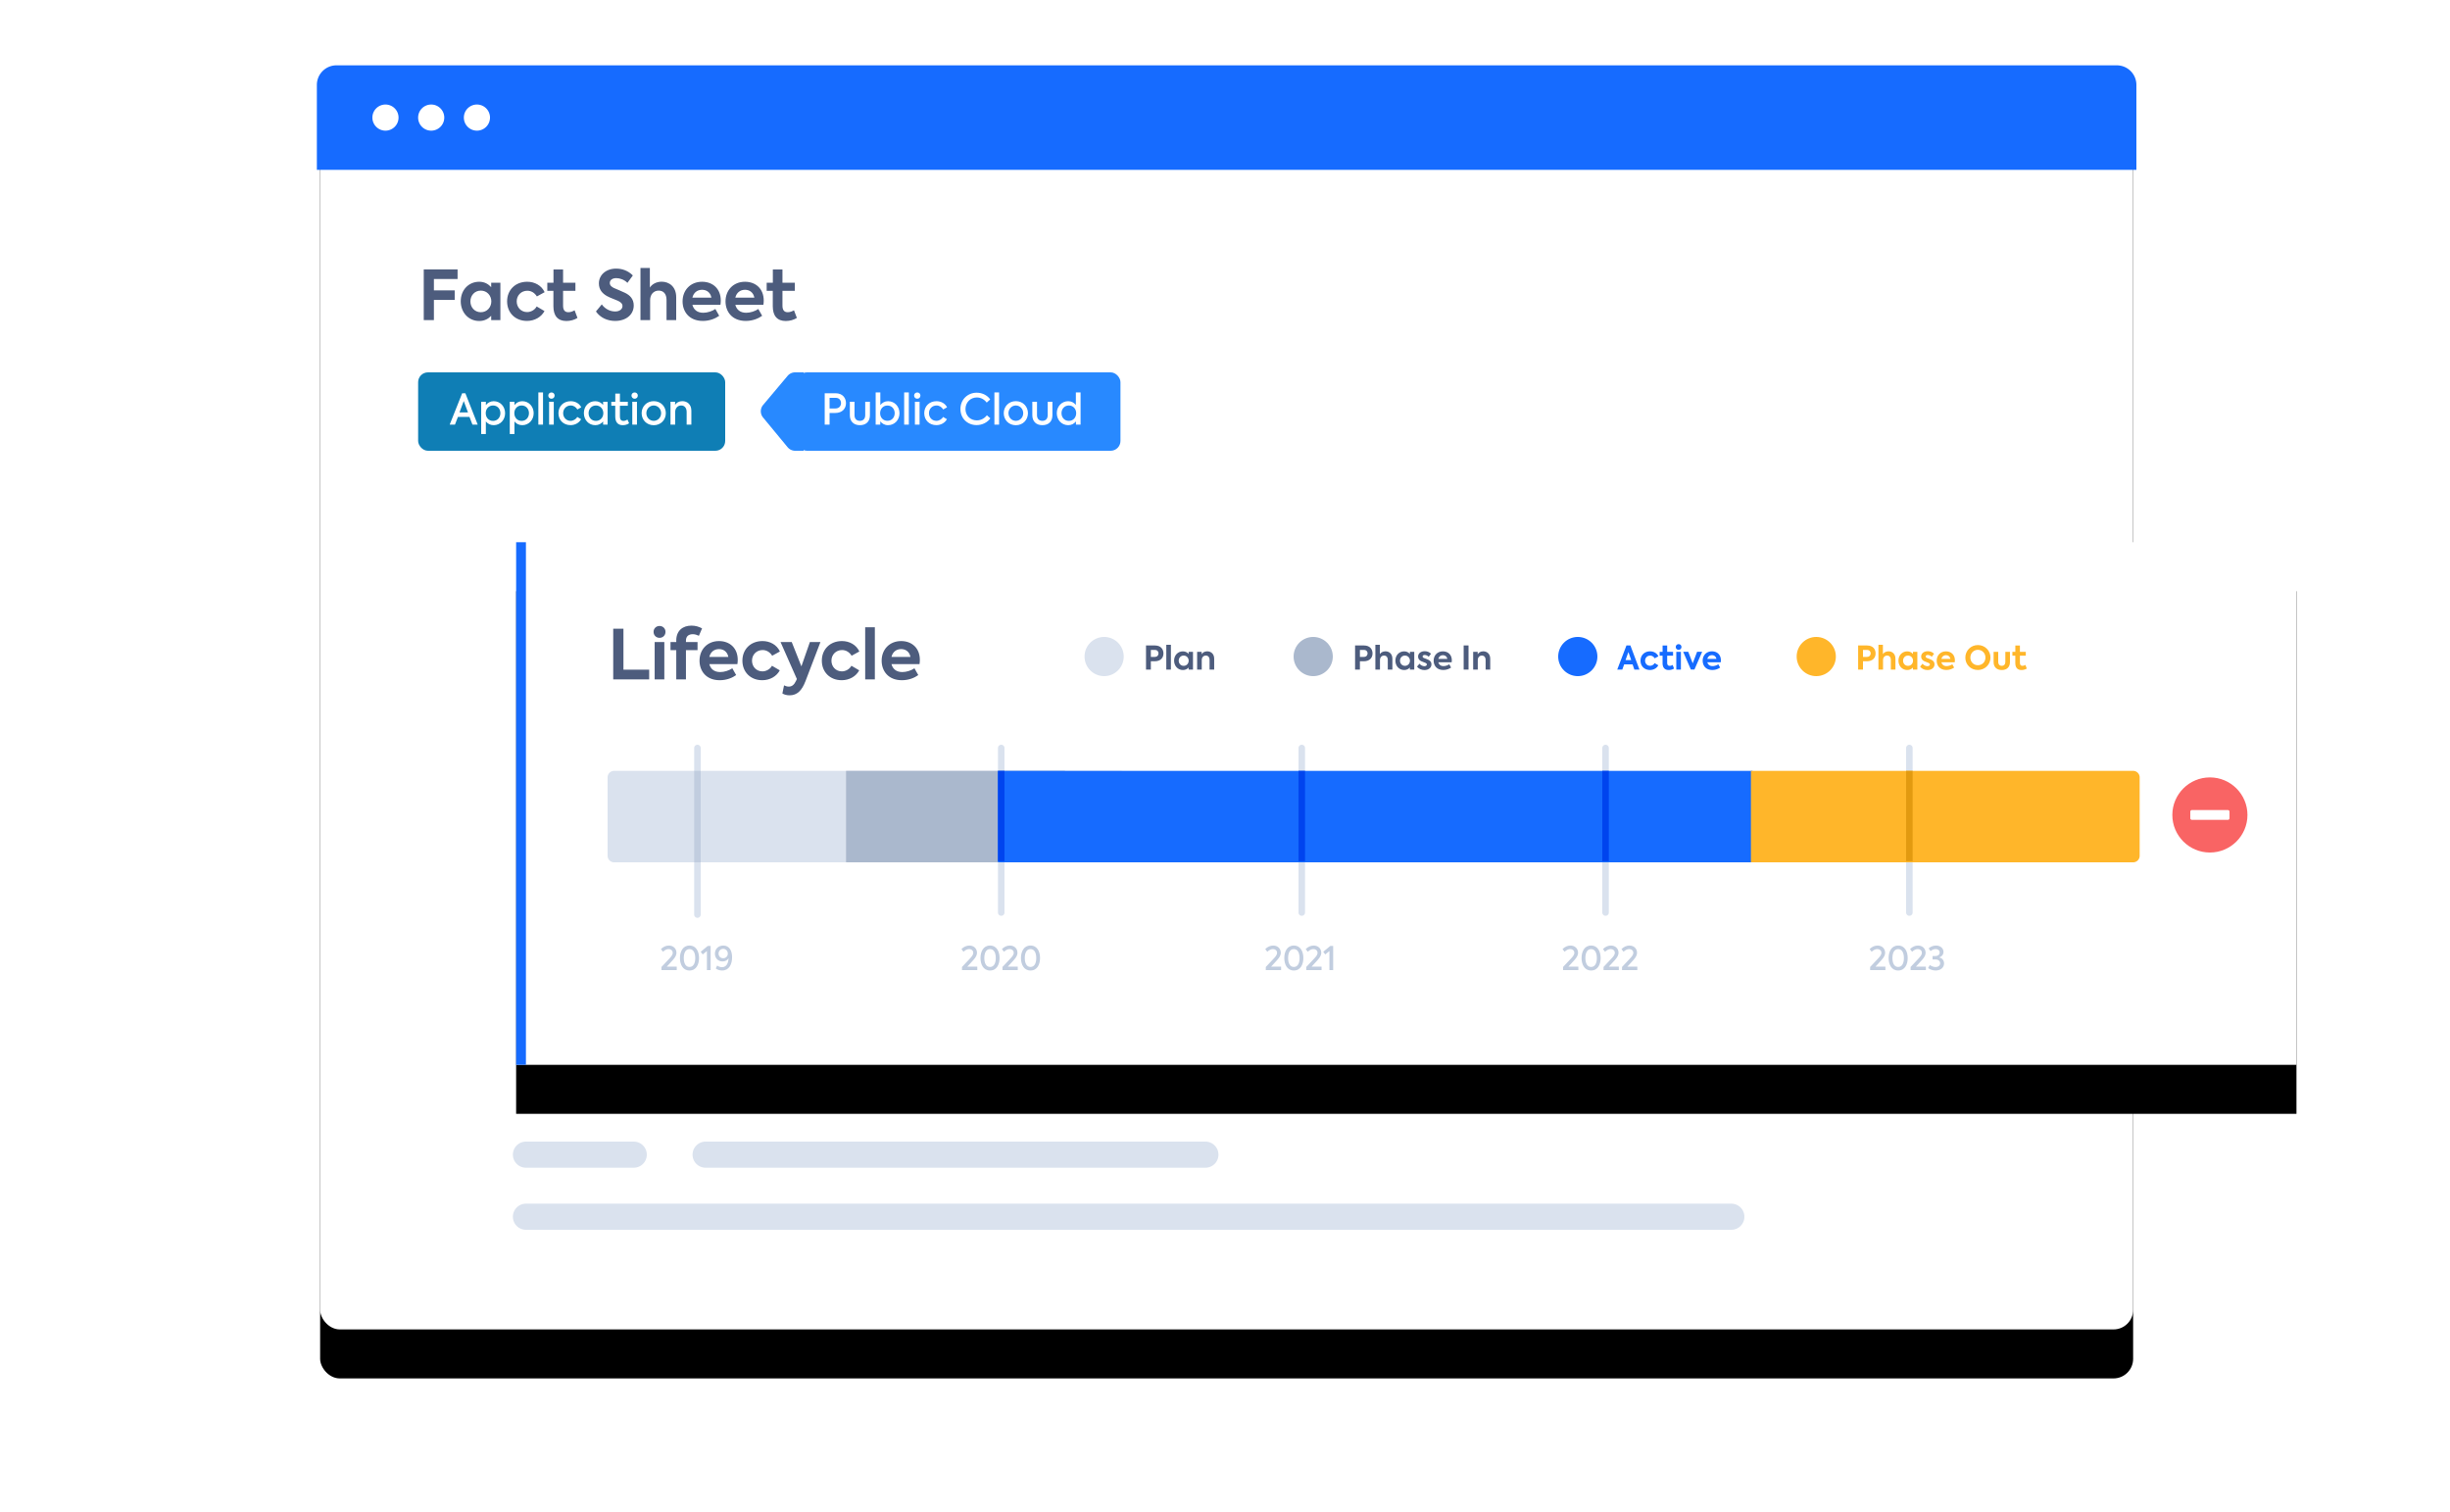 <svg width="750" height="463" xmlns="http://www.w3.org/2000/svg" xmlns:xlink="http://www.w3.org/1999/xlink"><defs><filter x="-10.8%" y="-11.6%" width="121.6%" height="131%" filterUnits="objectBoundingBox" id="a"><feOffset dy="15" in="SourceAlpha" result="shadowOffsetOuter1"/><feGaussianBlur stdDeviation="17.5" in="shadowOffsetOuter1" result="shadowBlurOuter1"/><feColorMatrix values="0 0 0 0 0.157 0 0 0 0 0.204 0 0 0 0 0.31 0 0 0 0.2 0" in="shadowBlurOuter1"/></filter><filter x="-11%" y="-28.1%" width="122%" height="175%" filterUnits="objectBoundingBox" id="c"><feOffset dy="15" in="SourceAlpha" result="shadowOffsetOuter1"/><feGaussianBlur stdDeviation="17.5" in="shadowOffsetOuter1" result="shadowBlurOuter1"/><feColorMatrix values="0 0 0 0 0.157 0 0 0 0 0.204 0 0 0 0 0.31 0 0 0 0.2 0" in="shadowBlurOuter1"/></filter><rect id="b" x="98" y="20" width="555" height="387" rx="6"/><path id="d" d="M158 166h545v160H158z"/></defs><g fill="none" fill-rule="evenodd"><use fill="#000" filter="url(#a)" xlink:href="#b"/><use fill="#FFF" xlink:href="#b"/><use fill="#000" filter="url(#c)" xlink:href="#d"/><use fill="#FFF" xlink:href="#d"/><path stroke="#DAE2EE" stroke-width="2" stroke-linecap="round" d="M213.5 229v51M306.5 229v50.377M398.5 229v50.377M491.5 229v50.377M584.5 229v50.377"/><path d="M198.726 208v-2.982h-7.875v-12.537h-3.129V208h11.004zm3.171-12.726c1.029 0 1.827-.777 1.827-1.827 0-1.029-.798-1.806-1.827-1.806s-1.827.777-1.827 1.806c0 1.05.798 1.827 1.827 1.827zm1.47 12.726v-11.445h-2.961V208h2.961zm6.615 0v-8.967h3.549v-2.478h-3.549v-.399c0-1.302.756-1.995 2.121-1.995.651 0 1.239.21 1.848.483l.966-2.268c-.987-.525-2.016-.84-3.255-.84-2.625 0-4.641 1.512-4.641 4.557v.462h-1.764v2.478h1.764V208h2.961zm10.374.252c2.121 0 3.906-.777 4.998-1.575l-1.176-2.079c-.966.672-2.436 1.155-3.696 1.155-1.953 0-2.982-1.05-3.339-2.436h8.589c.063-.42.105-.84.105-1.302 0-3.633-2.478-5.754-5.733-5.754-3.57 0-5.964 2.583-5.964 6.006 0 3.066 1.932 5.985 6.216 5.985zm2.604-7.14h-5.817c.357-1.491 1.47-2.394 2.961-2.394 1.512 0 2.583.924 2.856 2.394zm10.374 7.14c2.373 0 4.41-1.197 5.376-3.024l-2.394-1.407c-.504.987-1.701 1.722-2.919 1.722-1.827 0-3.192-1.407-3.192-3.276 0-1.848 1.386-3.255 3.255-3.255 1.218 0 2.268.672 2.919 1.743l2.373-1.302c-.966-2.079-3.066-3.192-5.334-3.192-3.633 0-6.153 2.52-6.153 6.006s2.499 5.985 6.069 5.985zm8.379 4.62c2.331 0 3.759-1.491 4.851-4.305l4.599-12.012h-3.234l-2.604 7.455-2.961-7.455h-3.423l4.998 11.319-.231.525c-.588 1.26-1.281 1.806-2.226 1.806-.525 0-1.029-.168-1.47-.378l-.504 2.478c.567.357 1.344.567 2.205.567zm15.939-4.62c2.373 0 4.41-1.197 5.376-3.024l-2.394-1.407c-.504.987-1.701 1.722-2.919 1.722-1.827 0-3.192-1.407-3.192-3.276 0-1.848 1.386-3.255 3.255-3.255 1.218 0 2.268.672 2.919 1.743l2.373-1.302c-.966-2.079-3.066-3.192-5.334-3.192-3.633 0-6.153 2.52-6.153 6.006s2.499 5.985 6.069 5.985zm10.164-.252v-15.96h-2.961V208h2.961zm8.295.252c2.121 0 3.906-.777 4.998-1.575l-1.176-2.079c-.966.672-2.436 1.155-3.696 1.155-1.953 0-2.982-1.05-3.339-2.436h8.589c.063-.42.105-.84.105-1.302 0-3.633-2.478-5.754-5.733-5.754-3.57 0-5.964 2.583-5.964 6.006 0 3.066 1.932 5.985 6.216 5.985zm2.604-7.14h-5.817c.357-1.491 1.47-2.394 2.961-2.394 1.512 0 2.583.924 2.856 2.394z" fill="#4D5C7D" fill-rule="nonzero"/><path d="M207.17 297v-1.06h-3.05l1.82-1.99c.88-.95 1.14-1.66 1.14-2.24 0-1.33-.98-2.23-2.33-2.23-.84 0-1.7.36-2.43 1.08l.63.82c.55-.52 1.14-.83 1.75-.83.68 0 1.24.46 1.24 1.15 0 .67-.53 1.23-1.1 1.84l-2.35 2.5v.96h4.68zm3.9.12c2.12 0 2.92-1.95 2.92-3.82 0-1.87-.8-3.82-2.92-3.82-2.11 0-2.92 1.95-2.92 3.82 0 1.87.81 3.82 2.92 3.82zm0-1.08c-1.25 0-1.75-1.25-1.75-2.74 0-1.48.5-2.74 1.75-2.74s1.76 1.26 1.76 2.74c0 1.49-.5 2.74-1.76 2.74zm6.47.96v-7.39h-.89l-2.15 1.78.62.81 1.28-1.04V297h1.14zm3.53.12c2.14 0 3.04-1.93 3.04-4.05 0-2.07-.88-3.59-2.69-3.59-1.52 0-2.57 1.06-2.57 2.49 0 1.38.99 2.38 2.33 2.38.81 0 1.5-.38 1.85-.95-.05 1.42-.63 2.71-2.01 2.71-.59 0-1.12-.24-1.48-.5l-.43.88c.5.41 1.22.63 1.96.63zm.31-3.75c-.81 0-1.41-.6-1.41-1.42 0-.85.62-1.47 1.43-1.47.79 0 1.4.65 1.4 1.47 0 .81-.61 1.42-1.42 1.42zM299.17 297v-1.06h-3.05l1.82-1.99c.88-.95 1.14-1.66 1.14-2.24 0-1.33-.98-2.23-2.33-2.23-.84 0-1.7.36-2.43 1.08l.63.82c.55-.52 1.14-.83 1.75-.83.68 0 1.24.46 1.24 1.15 0 .67-.53 1.23-1.1 1.84l-2.35 2.5v.96h4.68zm3.9.12c2.12 0 2.92-1.95 2.92-3.82 0-1.87-.8-3.82-2.92-3.82-2.11 0-2.92 1.95-2.92 3.82 0 1.87.81 3.82 2.92 3.82zm0-1.08c-1.25 0-1.75-1.25-1.75-2.74 0-1.48.5-2.74 1.75-2.74s1.76 1.26 1.76 2.74c0 1.49-.5 2.74-1.76 2.74zm8.49.96v-1.06h-3.05l1.82-1.99c.88-.95 1.14-1.66 1.14-2.24 0-1.33-.98-2.23-2.33-2.23-.84 0-1.7.36-2.43 1.08l.63.82c.55-.52 1.14-.83 1.75-.83.68 0 1.24.46 1.24 1.15 0 .67-.53 1.23-1.1 1.84l-2.35 2.5v.96h4.68zm3.9.12c2.12 0 2.92-1.95 2.92-3.82 0-1.87-.8-3.82-2.92-3.82-2.11 0-2.92 1.95-2.92 3.82 0 1.87.81 3.82 2.92 3.82zm0-1.08c-1.25 0-1.75-1.25-1.75-2.74 0-1.48.5-2.74 1.75-2.74s1.76 1.26 1.76 2.74c0 1.49-.5 2.74-1.76 2.74zM392.17 297v-1.06h-3.05l1.82-1.99c.88-.95 1.14-1.66 1.14-2.24 0-1.33-.98-2.23-2.33-2.23-.84 0-1.7.36-2.43 1.08l.63.82c.55-.52 1.14-.83 1.75-.83.68 0 1.24.46 1.24 1.15 0 .67-.53 1.23-1.1 1.84l-2.35 2.5v.96h4.68zm3.9.12c2.12 0 2.92-1.95 2.92-3.82 0-1.87-.8-3.82-2.92-3.82-2.11 0-2.92 1.95-2.92 3.82 0 1.87.81 3.82 2.92 3.82zm0-1.08c-1.25 0-1.75-1.25-1.75-2.74 0-1.48.5-2.74 1.75-2.74s1.76 1.26 1.76 2.74c0 1.49-.5 2.74-1.76 2.74zm8.49.96v-1.06h-3.05l1.82-1.99c.88-.95 1.14-1.66 1.14-2.24 0-1.33-.98-2.23-2.33-2.23-.84 0-1.7.36-2.43 1.08l.63.82c.55-.52 1.14-.83 1.75-.83.68 0 1.24.46 1.24 1.15 0 .67-.53 1.23-1.1 1.84l-2.35 2.5v.96h4.68zm3.55 0v-7.39h-.89l-2.15 1.78.62.81 1.28-1.04V297h1.14zM483.17 297v-1.06h-3.05l1.82-1.99c.88-.95 1.14-1.66 1.14-2.24 0-1.33-.98-2.23-2.33-2.23-.84 0-1.7.36-2.43 1.08l.63.82c.55-.52 1.14-.83 1.75-.83.68 0 1.24.46 1.24 1.15 0 .67-.53 1.23-1.1 1.84l-2.35 2.5v.96h4.68zm3.9.12c2.12 0 2.92-1.95 2.92-3.82 0-1.87-.8-3.82-2.92-3.82-2.11 0-2.92 1.95-2.92 3.82 0 1.87.81 3.82 2.92 3.82zm0-1.08c-1.25 0-1.75-1.25-1.75-2.74 0-1.48.5-2.74 1.75-2.74s1.76 1.26 1.76 2.74c0 1.49-.5 2.74-1.76 2.74zm8.49.96v-1.06h-3.05l1.82-1.99c.88-.95 1.14-1.66 1.14-2.24 0-1.33-.98-2.23-2.33-2.23-.84 0-1.7.36-2.43 1.08l.63.82c.55-.52 1.14-.83 1.75-.83.68 0 1.24.46 1.24 1.15 0 .67-.53 1.23-1.1 1.84l-2.35 2.5v.96h4.68zm5.66 0v-1.06h-3.05l1.82-1.99c.88-.95 1.14-1.66 1.14-2.24 0-1.33-.98-2.23-2.33-2.23-.84 0-1.7.36-2.43 1.08l.63.82c.55-.52 1.14-.83 1.75-.83.68 0 1.24.46 1.24 1.15 0 .67-.53 1.23-1.1 1.84l-2.35 2.5v.96h4.68zM577.17 297v-1.06h-3.05l1.82-1.99c.88-.95 1.14-1.66 1.14-2.24 0-1.33-.98-2.23-2.33-2.23-.84 0-1.7.36-2.43 1.08l.63.82c.55-.52 1.14-.83 1.75-.83.68 0 1.24.46 1.24 1.15 0 .67-.53 1.23-1.1 1.84l-2.35 2.5v.96h4.68zm3.9.12c2.12 0 2.92-1.95 2.92-3.82 0-1.87-.8-3.82-2.92-3.82-2.11 0-2.92 1.95-2.92 3.82 0 1.87.81 3.82 2.92 3.82zm0-1.08c-1.25 0-1.75-1.25-1.75-2.74 0-1.48.5-2.74 1.75-2.74s1.76 1.26 1.76 2.74c0 1.49-.5 2.74-1.76 2.74zm8.49.96v-1.06h-3.05l1.82-1.99c.88-.95 1.14-1.66 1.14-2.24 0-1.33-.98-2.23-2.33-2.23-.84 0-1.7.36-2.43 1.08l.63.82c.55-.52 1.14-.83 1.75-.83.68 0 1.24.46 1.24 1.15 0 .67-.53 1.23-1.1 1.84l-2.35 2.5v.96h4.68zm2.99.12c1.52 0 2.57-.9 2.57-2.16 0-.89-.52-1.61-1.44-1.82v-.04c.73-.23 1.27-.87 1.27-1.68 0-1.08-.94-1.94-2.29-1.94-.85 0-1.71.34-2.26.88l.58.81c.6-.45 1.07-.62 1.57-.62.67 0 1.23.39 1.23 1.06 0 .65-.53 1.09-1.3 1.09h-.88v1.04h.92c.83 0 1.4.47 1.4 1.17 0 .66-.52 1.15-1.41 1.15-.54 0-1.12-.19-1.77-.6l-.51.93c.7.46 1.45.73 2.32.73z" fill="#C1CDDF" fill-rule="nonzero"/><path d="M188 236h155a2 2 0 012 2v24a2 2 0 01-2 2H188a2 2 0 01-2-2v-24a2 2 0 012-2z" fill="#DAE2EE"/><path fill="#AAB8CD" d="M259 236h67v28h-67z"/><path fill="#166BFF" d="M305.495 236h231v28h-231z"/><path stroke="#C1CDDF" stroke-width="2" d="M213.5 236v28"/><path stroke="#04E" stroke-width="2" d="M306.5 236v27.658M398.5 236v27.658M491.5 236v27.658"/><path stroke="#DAE2EE" stroke-width="2" d="M584.5 236v27.658"/><path d="M536 236h117a2 2 0 012 2v24a2 2 0 01-2 2H536v-28z" fill="#FFB62A"/><path stroke="#E29A10" stroke-width="2" d="M584.5 236v27.658"/><path fill="#166BFF" d="M158 166h3v160h-3z"/><path d="M132.83 98v-6.174h6.363v-2.919h-6.363v-3.486h7.245v-2.94h-10.353V98h3.108zm13.881.273c1.617 0 2.814-.693 3.654-1.596V98h2.814V86.555h-2.814v1.365c-.861-.945-2.037-1.659-3.654-1.659-3.255 0-5.67 2.52-5.67 5.964 0 3.402 2.352 6.048 5.67 6.048zm.483-2.688c-1.89 0-3.192-1.491-3.192-3.318 0-1.785 1.281-3.297 3.192-3.297 1.89 0 3.213 1.512 3.213 3.297 0 1.806-1.323 3.318-3.213 3.318zm14.112 2.667c2.373 0 4.41-1.197 5.376-3.024l-2.394-1.407c-.504.987-1.701 1.722-2.919 1.722-1.827 0-3.192-1.407-3.192-3.276 0-1.848 1.386-3.255 3.255-3.255 1.218 0 2.268.672 2.919 1.743l2.373-1.302c-.966-2.079-3.066-3.192-5.334-3.192-3.633 0-6.153 2.52-6.153 6.006s2.499 5.985 6.069 5.985zm12.096.021c1.176 0 2.478-.336 3.381-.945l-.882-2.331c-.567.315-1.176.588-1.911.588-1.113 0-1.617-.693-1.617-2.016v-4.536h3.78v-2.478h-3.78v-4.053h-2.94v4.053h-1.89v2.478h1.869v4.725c0 2.961 1.365 4.515 3.99 4.515zm14.91-.021c3.402 0 5.691-1.974 5.691-4.725 0-1.974-1.134-3.129-2.646-3.864-1.05-.525-2.604-1.113-3.423-1.491-.63-.315-1.26-.756-1.26-1.533 0-.882.756-1.491 1.995-1.491 1.071 0 2.478.483 3.402 1.449l1.659-2.268c-1.449-1.47-3.297-2.1-5.103-2.1-3.15 0-5.292 1.974-5.292 4.536 0 1.932 1.092 3.087 2.457 3.864 1.092.609 2.373.987 3.36 1.449.798.378 1.407.84 1.407 1.617 0 .966-.924 1.659-2.226 1.659-1.575 0-3.087-.756-4.116-2.163l-1.785 2.163c1.323 1.911 3.507 2.898 5.88 2.898zm10.71-.252v-6.132c0-1.722 1.071-2.898 2.625-2.898 1.428 0 2.394.987 2.394 2.835V98h2.961v-6.993c0-3.234-2.142-4.767-4.452-4.767-1.701 0-3.024.84-3.612 1.806V82.04h-2.877V98h2.961zm16.149.252c2.121 0 3.906-.777 4.998-1.575l-1.176-2.079c-.966.672-2.436 1.155-3.696 1.155-1.953 0-2.982-1.05-3.339-2.436h8.589c.063-.42.105-.84.105-1.302 0-3.633-2.478-5.754-5.733-5.754-3.57 0-5.964 2.583-5.964 6.006 0 3.066 1.932 5.985 6.216 5.985zm2.604-7.14h-5.817c.357-1.491 1.47-2.394 2.961-2.394 1.512 0 2.583.924 2.856 2.394zm10.542 7.14c2.121 0 3.906-.777 4.998-1.575l-1.176-2.079c-.966.672-2.436 1.155-3.696 1.155-1.953 0-2.982-1.05-3.339-2.436h8.589c.063-.42.105-.84.105-1.302 0-3.633-2.478-5.754-5.733-5.754-3.57 0-5.964 2.583-5.964 6.006 0 3.066 1.932 5.985 6.216 5.985zm2.604-7.14h-5.817c.357-1.491 1.47-2.394 2.961-2.394 1.512 0 2.583.924 2.856 2.394zm9.639 7.161c1.176 0 2.478-.336 3.381-.945l-.882-2.331c-.567.315-1.176.588-1.911.588-1.113 0-1.617-.693-1.617-2.016v-4.536h3.78v-2.478h-3.78v-4.053h-2.94v4.053h-1.89v2.478h1.869v4.725c0 2.961 1.365 4.515 3.99 4.515z" fill="#4D5C7D" fill-rule="nonzero"/><path d="M103 20h545a6 6 0 016 6v26H97V26a6 6 0 016-6z" fill="#166BFF"/><path d="M118 32a4 4 0 110 8 4 4 0 010-8zm14 0a4 4 0 110 8 4 4 0 010-8zm14 0a4 4 0 110 8 4 4 0 010-8z" fill="#FFF"/><g transform="translate(128 114)"><rect fill="#0F7EB5" width="94" height="24" rx="3"/><path d="M11.27 16l.91-2.366h3.536l.91 2.366h1.611l-3.782-9.607h-.976L9.659 16h1.612zm3.99-3.744h-2.6l1.3-3.484 1.3 3.484zm5.473 6.63v-3.861c.56.689 1.352 1.144 2.392 1.144 2.029 0 3.497-1.638 3.497-3.666 0-2.041-1.468-3.679-3.483-3.679-1.027 0-1.834.481-2.405 1.183V8.993h-1.43v9.893h1.43zm2.197-4.03c-1.364 0-2.235-1.066-2.235-2.366 0-1.274.87-2.353 2.235-2.353 1.366 0 2.25 1.066 2.25 2.353 0 1.3-.884 2.366-2.25 2.366zm6.553 4.03v-3.861c.558.689 1.351 1.144 2.392 1.144 2.028 0 3.496-1.638 3.496-3.666 0-2.041-1.468-3.679-3.484-3.679-1.027 0-1.832.481-2.404 1.183V8.993h-1.43v9.893h1.43zm2.197-4.03c-1.366 0-2.236-1.066-2.236-2.366 0-1.274.87-2.353 2.236-2.353 1.364 0 2.248 1.066 2.248 2.353 0 1.3-.883 2.366-2.248 2.366zM38.23 16V6.146h-1.43V16h1.43zm2.587-7.93c.547 0 .963-.416.963-.975 0-.546-.416-.949-.962-.949-.547 0-.976.403-.976.949 0 .559.43.975.975.975zm.703 7.93V8.993h-1.43V16h1.43zm5.135.156c1.404 0 2.665-.728 3.236-1.82l-1.183-.689c-.364.689-1.209 1.196-2.04 1.196-1.313 0-2.275-1.027-2.275-2.34 0-1.339.988-2.366 2.327-2.366.858 0 1.599.494 2.028 1.222l1.182-.663c-.558-1.17-1.832-1.872-3.223-1.872-2.21 0-3.758 1.534-3.758 3.679 0 2.119 1.534 3.653 3.706 3.653zm7.578.013c1.027 0 1.82-.455 2.392-1.131V16h1.379V8.993h-1.379v.975c-.572-.676-1.364-1.144-2.392-1.144-2.015 0-3.497 1.534-3.497 3.627s1.47 3.718 3.497 3.718zm.195-1.313c-1.364 0-2.248-1.066-2.248-2.353 0-1.287.87-2.366 2.248-2.366 1.352 0 2.262 1.079 2.262 2.353 0 1.287-.91 2.366-2.262 2.366zm8.216 1.313c.69 0 1.417-.195 1.937-.585l-.493-1.118c-.377.221-.78.39-1.236.39-.78 0-1.078-.494-1.078-1.339v-3.302h2.417V8.993h-2.417V6.51h-1.417v2.483h-1.222v1.222h1.208v3.276c0 1.703.755 2.678 2.301 2.678zm3.64-8.099c.547 0 .963-.416.963-.975 0-.546-.416-.949-.963-.949-.545 0-.974.403-.974.949 0 .559.428.975.974.975zm.703 7.93V8.993h-1.43V16h1.43zm5.135.182c2.183 0 3.704-1.651 3.704-3.692 0-2.015-1.52-3.679-3.704-3.679s-3.706 1.664-3.706 3.679c0 2.041 1.522 3.692 3.706 3.692zm0-1.339c-1.275 0-2.263-1.053-2.263-2.353 0-1.274.989-2.353 2.263-2.353 1.273 0 2.261 1.079 2.261 2.353 0 1.3-.987 2.353-2.261 2.353zM78.686 16v-3.835c0-1.196.755-2.028 1.834-2.028.975 0 1.677.689 1.677 2.002V16h1.443v-4.264c0-1.989-1.327-2.925-2.757-2.925-1.013 0-1.82.455-2.222 1.17v-.988h-1.405V16h1.43z" fill="#FFF" fill-rule="nonzero"/></g><g transform="translate(232 114)"><path d="M11.397 0H14v24h-2.587A3 3 0 019.1 22.91l-7.508-9.09a3 3 0 01.017-3.842L9.101 1.07A3 3 0 0111.397 0z" fill="#2889FF"/><rect fill="#2889FF" x="12" width="99" height="24" rx="3"/><path d="M21.956 16v-3.562h1.69c2.314 0 3.328-1.469 3.328-3.003 0-1.521-.949-3.042-3.198-3.042h-3.315V16h1.495zm1.729-4.94h-1.729V7.797h1.885c1.079 0 1.612.78 1.612 1.612 0 .806-.52 1.651-1.768 1.651zm7.54 5.109c1.911 0 3.081-1.131 3.081-3.042V8.993h-1.443v4.121c0 1.053-.585 1.729-1.638 1.729-1.04 0-1.638-.676-1.638-1.729V8.993h-1.43v4.134c0 1.885 1.196 3.042 3.068 3.042zm8.619 0c2.015 0 3.51-1.612 3.51-3.666s-1.495-3.679-3.497-3.679c-1.04 0-1.807.481-2.366 1.183V6.146h-1.43V16h1.417v-1.001c.546.689 1.326 1.17 2.366 1.17zm-.182-1.339c-1.365 0-2.236-1.053-2.236-2.34 0-1.261.871-2.34 2.236-2.34 1.352 0 2.223 1.066 2.223 2.34 0 1.287-.871 2.34-2.223 2.34zM46.214 16V6.146h-1.43V16h1.43zm2.587-7.93c.546 0 .962-.416.962-.975 0-.546-.416-.949-.962-.949s-.975.403-.975.949c0 .559.429.975.975.975zm.702 7.93V8.993h-1.43V16h1.43zm5.135.156c1.404 0 2.665-.728 3.237-1.82l-1.183-.689c-.364.689-1.209 1.196-2.041 1.196-1.313 0-2.275-1.027-2.275-2.34 0-1.339.988-2.366 2.327-2.366.858 0 1.599.494 2.028 1.222l1.183-.663c-.559-1.17-1.833-1.872-3.224-1.872-2.21 0-3.757 1.534-3.757 3.679 0 2.119 1.534 3.653 3.705 3.653zm12.311-.013c1.833 0 3.367-.884 4.225-2.067l-1.066-.936c-.728.949-1.82 1.56-3.094 1.56-1.95 0-3.458-1.43-3.458-3.471 0-2.054 1.547-3.549 3.471-3.549 1.261 0 2.327.637 3.029 1.573l1.066-.962c-.806-1.209-2.353-2.067-4.134-2.067-2.704 0-4.979 2.041-4.979 5.005 0 2.938 2.223 4.914 4.94 4.914zm6.89-.143V6.146h-1.43V16h1.43zm5.135.182c2.184 0 3.705-1.651 3.705-3.692 0-2.015-1.521-3.679-3.705-3.679s-3.705 1.664-3.705 3.679c0 2.041 1.521 3.692 3.705 3.692zm0-1.339c-1.274 0-2.262-1.053-2.262-2.353 0-1.274.988-2.353 2.262-2.353s2.262 1.079 2.262 2.353c0 1.3-.988 2.353-2.262 2.353zm8.112 1.326c1.911 0 3.081-1.131 3.081-3.042V8.993h-1.443v4.121c0 1.053-.585 1.729-1.638 1.729-1.04 0-1.638-.676-1.638-1.729V8.993h-1.43v4.134c0 1.885 1.196 3.042 3.068 3.042zm7.93 0c1.014 0 1.794-.455 2.353-1.144V16h1.417V6.146h-1.443v3.822c-.559-.676-1.313-1.144-2.34-1.144-2.002 0-3.497 1.625-3.497 3.666 0 2.067 1.482 3.679 3.51 3.679zm.182-1.313c-1.365 0-2.249-1.066-2.249-2.366 0-1.274.884-2.353 2.249-2.353 1.365 0 2.249 1.079 2.249 2.353 0 1.3-.884 2.366-2.249 2.366z" fill="#FFF" fill-rule="nonzero"/></g><g transform="translate(332 194)" fill-rule="nonzero"><circle fill="#DAE2EE" cx="6" cy="7" r="6"/><path d="M20.3 11V8.45h1.14c1.93 0 2.72-1.14 2.72-2.4 0-1.23-.75-2.44-2.61-2.44h-2.73V11h1.48zm1.19-3.89H20.3V4.98h1.27c.7 0 1.08.5 1.08 1.05 0 .54-.35 1.08-1.16 1.08zM26.44 11V3.4h-1.41V11h1.41zm3.68.13c.77 0 1.34-.33 1.74-.76V11h1.34V5.55h-1.34v.65c-.41-.45-.97-.79-1.74-.79-1.55 0-2.7 1.2-2.7 2.84 0 1.62 1.12 2.88 2.7 2.88zm.23-1.28c-.9 0-1.52-.71-1.52-1.58 0-.85.61-1.57 1.52-1.57.9 0 1.53.72 1.53 1.57 0 .86-.63 1.58-1.53 1.58zM35.88 11V8.08c0-.82.51-1.38 1.25-1.38.68 0 1.15.47 1.15 1.35V11h1.41V7.67c0-1.54-1.03-2.27-2.13-2.27-.81 0-1.43.4-1.71.91v-.76h-1.38V11h1.41z" fill="#4D5C7D"/></g><g transform="translate(396 194)" fill-rule="nonzero"><circle fill="#AAB8CD" cx="6" cy="7" r="6"/><path d="M20.3 11V8.45h1.14c1.93 0 2.72-1.14 2.72-2.4 0-1.23-.75-2.44-2.61-2.44h-2.73V11h1.48zm1.19-3.89H20.3V4.98h1.27c.7 0 1.08.5 1.08 1.05 0 .54-.35 1.08-1.16 1.08zM26.44 11V8.08c0-.82.51-1.38 1.25-1.38.68 0 1.14.47 1.14 1.35V11h1.41V7.67c0-1.54-1.02-2.27-2.12-2.27-.81 0-1.44.4-1.72.86V3.4h-1.37V11h1.41zm7.42.13c.77 0 1.34-.33 1.74-.76V11h1.34V5.55H35.6v.65c-.41-.45-.97-.79-1.74-.79-1.55 0-2.7 1.2-2.7 2.84 0 1.62 1.12 2.88 2.7 2.88zm.23-1.28c-.9 0-1.52-.71-1.52-1.58 0-.85.61-1.57 1.52-1.57.9 0 1.53.72 1.53 1.57 0 .86-.63 1.58-1.53 1.58zm5.94 1.29c1.33 0 2.17-.76 2.17-1.75 0-.64-.31-1.06-.92-1.38-.43-.22-.97-.4-1.31-.53-.36-.12-.48-.31-.48-.5 0-.25.23-.46.62-.46.37 0 .84.15 1.25.54l.7-.91c-.53-.55-1.21-.78-1.91-.78-1.24 0-2.04.69-2.04 1.64 0 .63.32 1.11.94 1.41.33.17 1.05.4 1.35.54.26.12.39.27.39.47 0 .31-.32.53-.75.53-.55 0-1.12-.29-1.51-.76l-.75.89c.55.7 1.38 1.05 2.25 1.05zm5.8-.02c1.01 0 1.86-.37 2.38-.75l-.56-.99c-.46.32-1.16.55-1.76.55-.93 0-1.42-.5-1.59-1.16h4.09c.03-.2.05-.4.05-.62 0-1.73-1.18-2.74-2.73-2.74-1.7 0-2.84 1.23-2.84 2.86 0 1.46.92 2.85 2.96 2.85zm1.24-3.4H44.3c.17-.71.7-1.14 1.41-1.14.72 0 1.23.44 1.36 1.14zM53.55 11V3.61h-1.49V11h1.49zm2.83 0V8.08c0-.82.51-1.38 1.25-1.38.68 0 1.15.47 1.15 1.35V11h1.41V7.67c0-1.54-1.03-2.27-2.13-2.27-.81 0-1.43.4-1.71.91v-.76h-1.38V11h1.41z" fill="#4D5C7D"/></g><g transform="translate(477 194)" fill="#166BFF" fill-rule="nonzero"><circle cx="6" cy="7" r="6"/><path d="M19.62 11l.57-1.6h2.58l.55 1.6h1.56L22.1 3.61h-1.21L18.07 11h1.55zm2.73-2.92h-1.74l.88-2.46.86 2.46zm5.74 3.04c1.13 0 2.1-.57 2.56-1.44l-1.14-.67c-.24.47-.81.82-1.39.82-.87 0-1.52-.67-1.52-1.56 0-.88.66-1.55 1.55-1.55.58 0 1.08.32 1.39.83l1.13-.62c-.46-.99-1.46-1.52-2.54-1.52-1.73 0-2.93 1.2-2.93 2.86s1.19 2.85 2.89 2.85zm5.76.01c.56 0 1.18-.16 1.61-.45l-.42-1.11c-.27.15-.56.28-.91.28-.53 0-.77-.33-.77-.96V6.73h1.8V5.55h-1.8V3.62h-1.4v1.93h-.9v1.18h.89v2.25c0 1.41.65 2.15 1.9 2.15zm3.01-6.19c.49 0 .87-.37.87-.87a.85.85 0 00-.87-.86.85.85 0 00-.87.86c0 .5.38.87.87.87zm.7 6.06V5.55h-1.41V11h1.41zm4.14-.01l2.37-5.44h-1.55l-1.34 3.53-1.37-3.53h-1.55l2.36 5.44h1.08zm5.49.13c1.01 0 1.86-.37 2.38-.75l-.56-.99c-.46.32-1.16.55-1.76.55-.93 0-1.42-.5-1.59-1.16h4.09c.03-.2.05-.4.05-.62 0-1.73-1.18-2.74-2.73-2.74-1.7 0-2.84 1.23-2.84 2.86 0 1.46.92 2.85 2.96 2.85zm1.24-3.4h-2.77c.17-.71.7-1.14 1.41-1.14.72 0 1.23.44 1.36 1.14z"/></g><g transform="translate(550 194)" fill="#FFB62A" fill-rule="nonzero"><circle cx="6" cy="7" r="6"/><path d="M20.3 11V8.45h1.14c1.93 0 2.72-1.14 2.72-2.4 0-1.23-.75-2.44-2.61-2.44h-2.73V11h1.48zm1.19-3.89H20.3V4.98h1.27c.7 0 1.08.5 1.08 1.05 0 .54-.35 1.08-1.16 1.08zM26.44 11V8.08c0-.82.51-1.38 1.25-1.38.68 0 1.14.47 1.14 1.35V11h1.41V7.67c0-1.54-1.02-2.27-2.12-2.27-.81 0-1.44.4-1.72.86V3.4h-1.37V11h1.41zm7.42.13c.77 0 1.34-.33 1.74-.76V11h1.34V5.55H35.6v.65c-.41-.45-.97-.79-1.74-.79-1.55 0-2.7 1.2-2.7 2.84 0 1.62 1.12 2.88 2.7 2.88zm.23-1.28c-.9 0-1.52-.71-1.52-1.58 0-.85.61-1.57 1.52-1.57.9 0 1.53.72 1.53 1.57 0 .86-.63 1.58-1.53 1.58zm5.94 1.29c1.33 0 2.17-.76 2.17-1.75 0-.64-.31-1.06-.92-1.38-.43-.22-.97-.4-1.31-.53-.36-.12-.48-.31-.48-.5 0-.25.23-.46.62-.46.37 0 .84.15 1.25.54l.7-.91c-.53-.55-1.21-.78-1.91-.78-1.24 0-2.04.69-2.04 1.64 0 .63.32 1.11.94 1.41.33.17 1.05.4 1.35.54.26.12.39.27.39.47 0 .31-.32.53-.75.53-.55 0-1.12-.29-1.51-.76l-.75.89c.55.7 1.38 1.05 2.25 1.05zm5.8-.02c1.01 0 1.86-.37 2.38-.75l-.56-.99c-.46.32-1.16.55-1.76.55-.93 0-1.42-.5-1.59-1.16h4.09c.03-.2.05-.4.05-.62 0-1.73-1.18-2.74-2.73-2.74-1.7 0-2.84 1.23-2.84 2.86 0 1.46.92 2.85 2.96 2.85zm1.24-3.4H44.3c.17-.71.7-1.14 1.41-1.14.72 0 1.23.44 1.36 1.14zm8.4 3.4c2.19 0 3.86-1.7 3.86-3.81 0-2.12-1.69-3.83-3.85-3.83s-3.85 1.7-3.85 3.85c0 2.12 1.64 3.79 3.84 3.79zm.01-1.46c-1.3 0-2.31-1-2.31-2.35 0-1.36 1.03-2.37 2.31-2.37 1.27 0 2.31.99 2.31 2.37.01 1.35-1.01 2.35-2.31 2.35zm7.31 1.47c1.54 0 2.5-.88 2.5-2.43V5.55h-1.41V8.7c0 .68-.4 1.14-1.09 1.14-.69 0-1.09-.46-1.09-1.14V5.55h-1.41V8.7c0 1.54.97 2.43 2.5 2.43zm6.04 0c.56 0 1.18-.16 1.61-.45l-.42-1.11c-.27.15-.56.28-.91.28-.53 0-.77-.33-.77-.96V6.73h1.8V5.55h-1.8V3.62h-1.4v1.93h-.9v1.18h.89v2.25c0 1.41.65 2.15 1.9 2.15z"/></g><g><path d="M676.5 261c-6.341 0-11.5-5.159-11.5-11.5s5.159-11.5 11.5-11.5 11.5 5.159 11.5 11.5-5.159 11.5-11.5 11.5z" fill="#F96464"/><path d="M682 248h-11a.5.5 0 00-.5.5v2a.5.5 0 00.5.5h11a.5.5 0 00.5-.5v-2a.5.5 0 00-.5-.5z" fill="#FFF"/></g><g stroke="#DAE2EE" stroke-linecap="round" stroke-width="8"><path d="M161 353.5h33M216 353.5h153M161 372.5h369"/></g></g></svg>